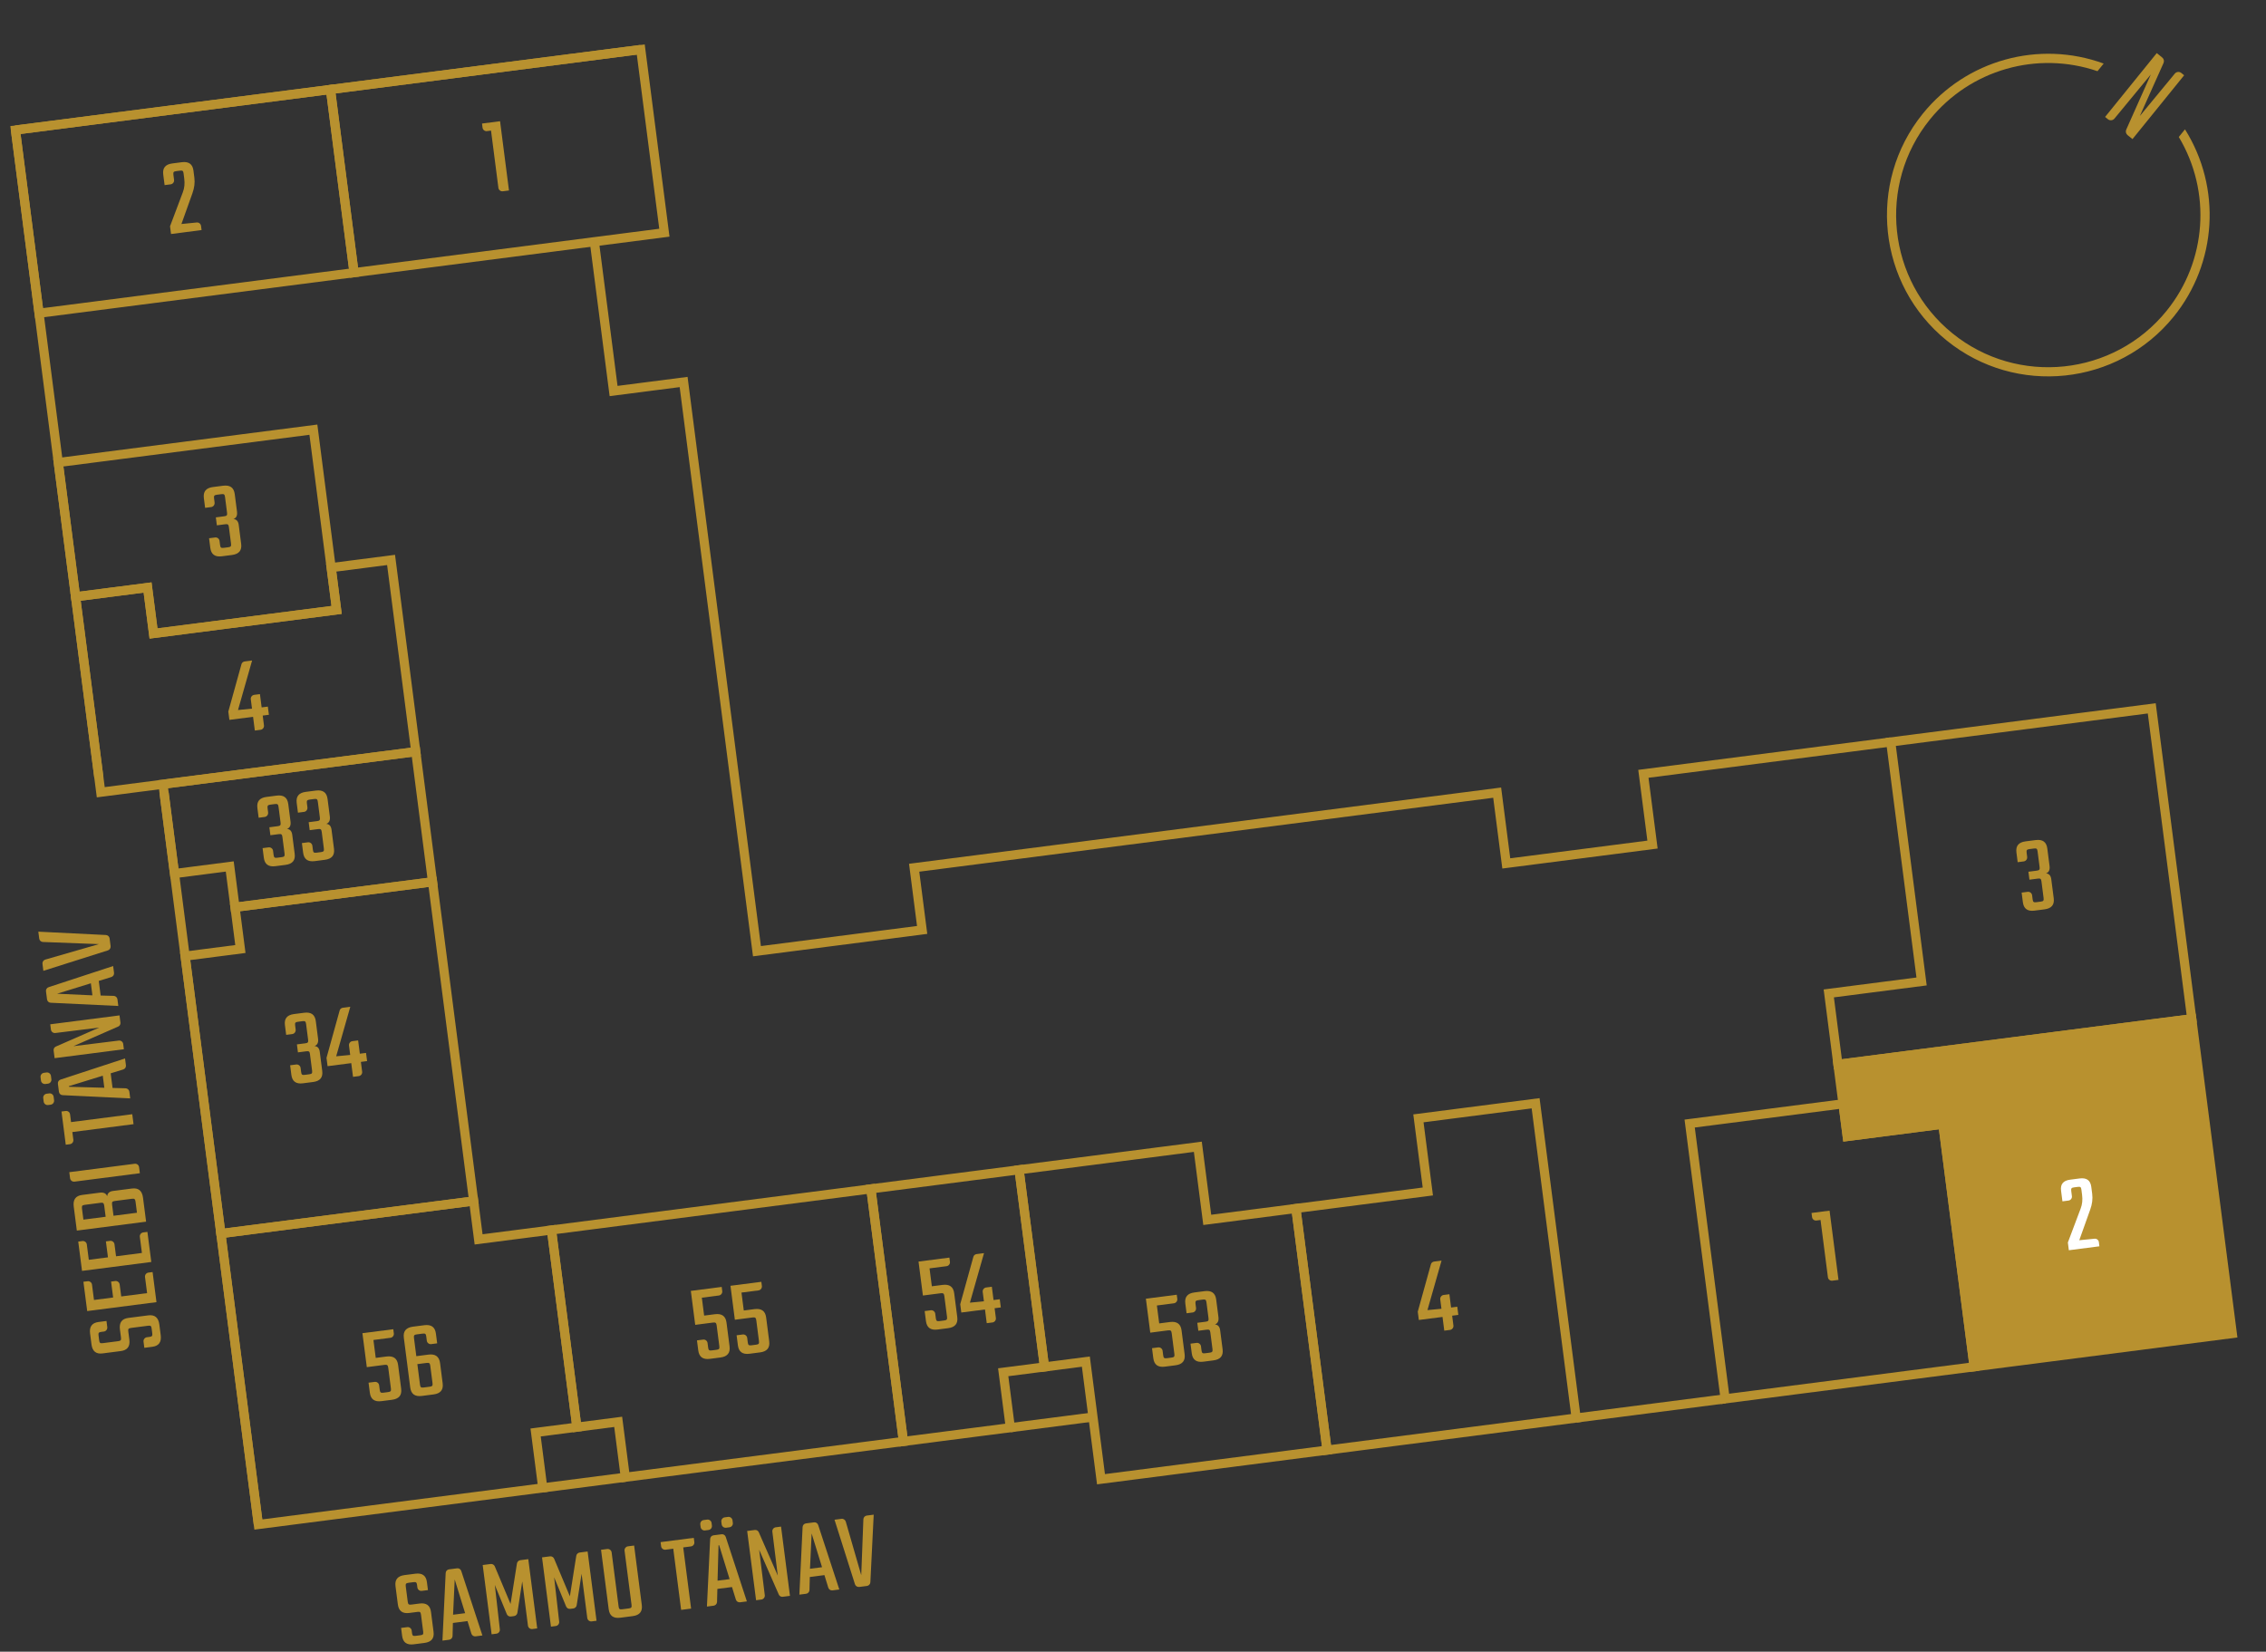 <?xml version="1.0" encoding="utf-8"?>
<svg id="Layer_2" viewBox="0 0 203 148" xmlns="http://www.w3.org/2000/svg">
  <rect x="0" y="0" width="203" height="148" fill="#333333" stroke="none"/>
  <g id="_10-2">
    <rect width="203" height="148" fill="none" stroke-width="0"/>
    <path d="M195.668,6.744l-4.629,5.72-.441-.357c-.147-.119-.194-.324-.119-.492l2.204-4.943-3.259,3.953c-.141.175-.407.203-.582.061l-.257-.208,4.629-5.72.488.395c.147.119.194.324.119.492l-2.124,4.75,3.132-3.796c.142-.175.407-.203.582-.061,0,0,.257.208.257.208Z" fill="#b8912f" stroke-width="0"/>
    <path d="M195.742,11.59l-.554.684c2.933,4.899,2.512,11.123-1.095,15.58-4.729,5.845-13.332,6.752-19.176,2.022s-6.752-13.332-2.022-19.176c3.607-4.457,9.606-6.168,15.009-4.321l.554-.684c-5.802-2.12-12.313-.317-16.202,4.488-5.014,6.197-4.052,15.318,2.144,20.332,6.197,5.014,15.318,4.052,20.332-2.144,3.888-4.805,4.294-11.549,1.01-16.782Z" fill="#b8912f" stroke-width="0"/>
    <polygon points="196.348 91.286 164.65 95.37 163.831 89.015 172.145 87.944 169.381 66.483 192.765 63.471 196.348 91.286" fill="none" stroke="#b8912f" stroke-miterlimit="10" stroke-width=".82"/>
    <polygon points="199.981 119.491 176.852 122.47 174.052 100.732 165.483 101.835 164.65 95.37 196.348 91.286 199.981 119.491" fill="#b8912f" stroke="#b8912f" stroke-miterlimit="10" stroke-width=".82"/>
    <polygon points="176.852 122.47 154.547 125.343 151.369 100.677 165.106 98.908 165.483 101.835 174.052 100.732 176.852 122.47" fill="none" stroke="#b8912f" stroke-miterlimit="10" stroke-width=".82"/>
    <polygon points="141.201 127.062 118.884 129.937 116.094 108.284 127.913 106.762 127.069 100.21 137.568 98.858 141.201 127.062" fill="none" stroke="#b8912f" stroke-miterlimit="10" stroke-width=".82"/>
    <polygon points="118.884 129.937 98.633 132.545 97.276 122.007 93.57 122.485 91.294 104.819 107.308 102.756 108.152 109.307 116.094 108.284 118.884 129.937" fill="none" stroke="#b8912f" stroke-miterlimit="10" stroke-width=".82"/>
    <polygon points="93.57 122.485 89.872 122.961 90.511 127.926 80.934 129.16 78.019 106.529 86.842 105.392 86.842 105.392 91.294 104.819 93.57 122.485" fill="none" stroke="#b8912f" stroke-miterlimit="10" stroke-width=".82"/>
    <polygon points="80.934 129.16 56.019 132.369 55.38 127.404 51.68 127.881 49.405 110.215 78.019 106.529 80.934 129.16" fill="none" stroke="#b8912f" stroke-miterlimit="10" stroke-width=".82"/>
    <polygon points="23.143 136.604 48.623 133.322 47.983 128.357 51.68 127.881 49.405 110.215 42.876 111.055 42.433 107.616 19.785 110.534 23.143 136.604" fill="none" stroke="#b8912f" stroke-miterlimit="10" stroke-width=".82"/>
    <polygon points="38.749 79.015 21.053 81.295 20.582 77.639 15.632 78.277 14.601 70.27 37.247 67.353 38.749 79.015" fill="none" stroke="#b8912f" stroke-miterlimit="10" stroke-width=".82"/>
    <polygon points="42.433 107.616 19.787 110.534 16.584 85.674 21.535 85.036 21.053 81.295 38.749 79.015 42.433 107.616" fill="none" stroke="#b8912f" stroke-miterlimit="10" stroke-width=".82"/>
    <polygon points="37.247 67.353 9.027 70.988 6.771 53.474 13.221 52.643 13.752 56.764 30.156 54.651 29.668 50.864 35.034 50.173 37.247 67.353" fill="none" stroke="#b8912f" stroke-miterlimit="10" stroke-width=".82"/>
    <polygon points="30.156 54.651 13.752 56.764 13.221 52.643 6.771 53.474 5.221 41.445 28.075 38.501 30.156 54.651" fill="none" stroke="#b8912f" stroke-miterlimit="10" stroke-width=".82"/>
    <rect x="2.324" y="9.767" width="28.454" height="16.55" transform="translate(-2.169 2.262) rotate(-7.34)" fill="none" stroke="#b8912f" stroke-miterlimit="10" stroke-width=".82"/>
    <rect x="30.546" y="6.159" width="28.03" height="16.55" transform="translate(-1.479 5.811) rotate(-7.34)" fill="none" stroke="#b8912f" stroke-miterlimit="10" stroke-width=".82"/>
    <line x1="1.383" y1="11.652" x2="57.404" y2="4.436" fill="none" stroke="#b8912f" stroke-miterlimit="10" stroke-width=".82"/>
    <polyline points="53.245 21.659 54.968 35.037 61.242 34.229 67.812 85.232 82.611 83.326 81.894 77.753 134.124 71.025 134.124 71.025 134.941 77.366 148.04 75.678 147.223 69.338 147.223 69.338 169.381 66.483" fill="none" stroke="#b8912f" stroke-miterlimit="10" stroke-width=".82"/>
    <line x1="1.383" y1="11.652" x2="8.859" y2="69.688" fill="none" stroke="#b8912f" stroke-miterlimit="10" stroke-width=".82"/>
    <line x1="14.705" y1="71.079" x2="23.145" y2="136.604" fill="none" stroke="#b8912f" stroke-miterlimit="10" stroke-width=".82"/>
    <line x1="141.201" y1="127.062" x2="154.547" y2="125.343" fill="none" stroke="#b8912f" stroke-miterlimit="10" stroke-width=".82"/>
    <line x1="90.511" y1="127.926" x2="97.915" y2="126.972" fill="none" stroke="#b8912f" stroke-miterlimit="10" stroke-width=".82"/>
    <line x1="56.019" y1="132.369" x2="48.623" y2="133.322" fill="none" stroke="#b8912f" stroke-miterlimit="10" stroke-width=".82"/>
    <path d="M44.798,10.863l.799,6.205-.555.072c-.188.023-.367-.115-.392-.303l-.661-5.135-.367.047c-.188.024-.367-.113-.392-.302l-.049-.377,1.616-.208Z" fill="#b8912f" stroke-width="0"/>
    <path d="M15.594,16.125c.024.189-.114.367-.303.392l-.545.07-.122-.951c-.075-.585.194-.912.809-.991l.854-.11c.624-.08.969.168,1.044.754l.08.624c.061.466-.002.927-.172,1.402l-.985,2.757,1.363-.135c.188-.024.367.113.392.302l.049.376-2.736.354-.089-.693,1.148-3.051c.144-.371.182-.779.124-1.226l-.059-.456c-.03-.237-.086-.281-.334-.25l-.317.041c-.237.031-.291.089-.26.326l.06.466Z" fill="#b8912f" stroke-width="0"/>
    <path d="M19.223,45.042c.024.189-.114.368-.303.393l-.545.07-.112-.873c-.075-.585.194-.912.81-.991l.911-.117c.625-.08.97.168,1.045.753l.202,1.566c.044.347-.058.571-.317.664.275.026.428.197.471.524l.219,1.705c.076.585-.194.912-.819.993l-.911.117c-.615.079-.959-.169-1.035-.754l-.11-.862.545-.07c.188-.024.367.114.392.302l.049.377c.03.238.096.28.334.25l.387-.05c.238-.031.291-.088.261-.326l-.192-1.487c-.03-.238-.096-.279-.334-.249l-.744.096-.092-.714.744-.096c.237-.03.291-.088.26-.326l-.181-1.407c-.03-.237-.097-.279-.335-.249l-.387.05c-.237.03-.291.089-.26.326l.05.386Z" fill="#b8912f" stroke-width="0"/>
    <path d="M23.995,63.315l.095.733-.555.071.113.883c.024.188-.114.367-.303.392l-.516.066-.158-1.229-2.121.273-.096-.743,1.177-4.243c.033-.135.151-.231.29-.25l.664-.085-1.262,4.437,1.253-.122-.108-.842c-.024-.189.114-.369.303-.394l.516-.066.153,1.19.555-.071Z" fill="#b8912f" stroke-width="0"/>
    <path d="M24.018,72.81c.024.189-.114.367-.303.393l-.544.07-.113-.873c-.075-.584.194-.912.81-.991l.912-.118c.624-.08.969.168,1.044.754l.202,1.566c.044.346-.058.57-.317.664.275.025.428.197.471.523l.219,1.705c.076.586-.194.913-.819.994l-.912.117c-.614.079-.958-.17-1.033-.754l-.111-.863.545-.07c.188-.023.368.115.392.303l.049.377c.031.238.097.28.334.25l.387-.051c.238-.03.291-.088.26-.326l-.191-1.486c-.03-.238-.096-.28-.334-.25l-.743.096-.092-.713.743-.096c.237-.031.291-.088.26-.326l-.181-1.406c-.03-.238-.097-.281-.335-.25l-.387.049c-.237.031-.29.09-.26.326l.05.387Z" fill="#b8912f" stroke-width="0"/>
    <path d="M27.539,72.357c.024.189-.113.367-.302.392l-.545.07-.112-.872c-.076-.585.194-.912.809-.992l.912-.117c.624-.08.969.168,1.044.754l.202,1.566c.044.346-.058.57-.317.664.274.025.428.197.47.523l.22,1.705c.075.586-.194.912-.819.993l-.912.118c-.614.078-.958-.17-1.033-.755l-.111-.862.545-.07c.188-.023.368.115.392.303l.049.377c.03.238.097.279.335.249l.386-.05c.237-.031.291-.088.261-.326l-.191-1.486c-.031-.238-.098-.281-.335-.25l-.743.096-.092-.714.743-.096c.237-.03.291-.087.26-.325l-.181-1.407c-.031-.237-.097-.28-.335-.25l-.386.05c-.238.031-.291.09-.261.326l.05.387Z" fill="#b8912f" stroke-width="0"/>
    <path d="M26.485,92.266c.024.188-.114.368-.303.392l-.545.07-.112-.873c-.075-.584.195-.911.81-.99l.911-.117c.625-.08.969.166,1.045.752l.201,1.566c.045.346-.057.57-.316.665.275.024.428.196.47.524l.22,1.705c.075.584-.194.912-.819.992l-.911.117c-.615.079-.959-.168-1.035-.754l-.11-.861.545-.07c.188-.025.367.113.392.302l.049.377c.03.238.097.279.334.249l.387-.051c.238-.029.291-.086.261-.324l-.192-1.488c-.03-.238-.096-.279-.334-.248l-.743.096-.093-.715.744-.096c.238-.029.291-.088.26-.326l-.181-1.406c-.03-.238-.097-.279-.335-.25l-.387.051c-.237.03-.29.088-.26.325l.05.387Z" fill="#b8912f" stroke-width="0"/>
    <path d="M32.791,94.347l.095.732-.556.072.114.881c.024.188-.114.367-.302.393l-.516.066-.159-1.229-2.121.272-.096-.744,1.177-4.243c.033-.135.151-.23.29-.248l.664-.086-1.263,4.436,1.255-.121-.108-.842c-.024-.189.113-.369.302-.393l.516-.066.153,1.189.555-.07Z" fill="#b8912f" stroke-width="0"/>
    <path d="M33.658,121.675l.962-.124c.624-.08.969.168,1.044.753l.274,2.131c.075.585-.194.913-.819.993l-.951.122c-.615.08-.959-.169-1.035-.754l-.116-.901.556-.071c.188-.024.367.113.392.302l.054.416c.03.238.096.28.334.25l.406-.053c.238-.03.291-.088.261-.326l-.239-1.854c-.03-.237-.098-.29-.335-.26l-1.586.204-.393-3.043,2.766-.355.049.377c.024.188-.114.367-.303.391l-1.526.197.207,1.605Z" fill="#b8912f" stroke-width="0"/>
    <path d="M37.297,121.52l1.091-.141c.614-.079.96.178,1.035.762l.233,1.814c.075.585-.194.913-.81.992l-1.051.136c-.623.08-.969-.168-1.044-.753l-.574-4.46c-.075-.585.195-.913.819-.993l1.021-.132c.615-.079.959.169,1.034.754l.113.872-.535.069c-.188.024-.368-.113-.393-.303l-.05-.386c-.03-.237-.097-.28-.334-.25l-.506.065c-.237.03-.29.089-.26.326l.209,1.626ZM38.546,122.375c-.029-.228-.097-.279-.334-.249l-.823.106.238,1.844c.03.238.097.28.334.25l.525-.068c.237-.03.291-.088.261-.326l-.201-1.557Z" fill="#b8912f" stroke-width="0"/>
    <path d="M63.079,117.885l.962-.124c.624-.08.969.168,1.044.753l.274,2.131c.075.585-.195.913-.819.993l-.952.123c-.614.078-.959-.17-1.034-.755l-.116-.901.556-.071c.188-.024.367.114.392.302l.054.416c.03.238.097.281.334.25l.407-.053c.237-.03.291-.088.26-.326l-.238-1.854c-.031-.237-.099-.29-.336-.26l-1.586.205-.393-3.043,2.766-.356.049.377c.023.188-.114.366-.303.392l-1.526.196.207,1.605Z" fill="#b8912f" stroke-width="0"/>
    <path d="M66.63,117.427l.962-.123c.624-.08.969.168,1.044.753l.274,2.131c.075.585-.195.913-.819.993l-.952.123c-.614.078-.959-.17-1.034-.755l-.116-.901.556-.072c.188-.023.367.114.392.303l.054.416c.03.238.097.28.334.25l.407-.053c.237-.031.291-.088.26-.326l-.238-1.854c-.031-.237-.099-.291-.336-.26l-1.586.204-.393-3.043,2.766-.356.049.377c.023.189-.114.367-.303.392l-1.526.196.207,1.605Z" fill="#b8912f" stroke-width="0"/>
    <path d="M83.477,115.257l.961-.123c.625-.081.969.168,1.044.752l.274,2.131c.075.586-.194.913-.819.994l-.951.122c-.615.079-.959-.169-1.034-.755l-.116-.9.555-.072c.188-.023.367.113.392.303l.054.416c.031.238.097.28.334.25l.407-.053c.237-.031.291-.088.261-.326l-.239-1.854c-.03-.238-.098-.291-.336-.26l-1.586.204-.392-3.043,2.765-.356.049.377c.024.189-.113.367-.302.392l-1.526.196.207,1.605Z" fill="#b8912f" stroke-width="0"/>
    <path d="M89.564,116.419l.094.733-.555.071.113.882c.024.188-.113.368-.303.393l-.515.066-.158-1.229-2.121.273-.096-.744,1.176-4.243c.033-.136.151-.231.291-.249l.664-.086-1.263,4.438,1.254-.122-.108-.843c-.024-.188.114-.368.303-.393l.515-.066.153,1.19.556-.071Z" fill="#b8912f" stroke-width="0"/>
    <path d="M103.845,118.584l.962-.124c.624-.08.969.168,1.044.752l.274,2.131c.075.586-.195.913-.819.994l-.952.122c-.614.079-.959-.169-1.034-.755l-.116-.9.556-.072c.188-.023.367.115.392.303l.054.416c.03.238.097.279.334.25l.407-.053c.237-.031.291-.088.26-.326l-.238-1.854c-.031-.238-.099-.289-.336-.26l-1.586.205-.393-3.043,2.766-.356.049.376c.023.189-.114.367-.303.392l-1.526.196.207,1.606Z" fill="#b8912f" stroke-width="0"/>
    <path d="M107.146,117.212c.024.188-.113.368-.302.393l-.545.07-.112-.873c-.076-.586.194-.912.809-.991l.912-.118c.625-.08.969.168,1.044.752l.202,1.566c.044.348-.058.572-.317.666.275.025.428.197.47.523l.22,1.705c.075.584-.194.912-.819.992l-.911.118c-.614.079-.959-.169-1.034-.755l-.111-.861.545-.07c.188-.023.368.114.392.303l.049.377c.03.238.097.279.335.248l.386-.049c.237-.031.291-.088.261-.326l-.191-1.486c-.031-.238-.098-.279-.335-.25l-.743.096-.092-.713.743-.096c.237-.031.291-.088.261-.326l-.182-1.408c-.031-.236-.097-.279-.335-.25l-.386.051c-.238.03-.291.089-.261.326l.05.387Z" fill="#b8912f" stroke-width="0"/>
    <path d="M130.551,117.089l.095.732-.555.071.114.883c.023.188-.115.367-.303.392l-.516.066-.158-1.229-2.121.272-.096-.742,1.176-4.243c.033-.136.151-.231.291-.249l.664-.086-1.263,4.436,1.254-.12-.108-.843c-.024-.189.114-.368.303-.393l.516-.066.152,1.19.555-.071Z" fill="#b8912f" stroke-width="0"/>
    <path d="M163.902,108.48l.8,6.205-.556.071c-.188.024-.367-.114-.391-.302l-.662-5.137-.367.048c-.188.024-.367-.112-.391-.302l-.049-.376,1.615-.208Z" fill="#b8912f" stroke-width="0"/>
    <path d="M185.612,107.185c.024.188-.115.367-.304.391l-.544.07-.123-.951c-.075-.585.194-.912.81-.99l.853-.11c.624-.081.969.167,1.044.752l.081.625c.06.466-.002.927-.173,1.402l-.984,2.757,1.362-.135c.188-.025.368.114.393.302l.048.377-2.736.353-.089-.693,1.149-3.051c.144-.371.182-.779.124-1.226l-.059-.456c-.031-.237-.087-.281-.335-.25l-.317.041c-.237.031-.29.09-.26.326l.061.467Z" fill="#fff" stroke-width="0"/>
    <path d="M181.602,76.794c.024.189-.114.367-.303.393l-.545.07-.112-.873c-.075-.584.195-.912.81-.992l.912-.117c.625-.08.969.168,1.044.754l.201,1.564c.045.348-.057.572-.316.666.275.025.428.197.47.523l.22,1.705c.075.586-.194.913-.819.994l-.911.117c-.615.078-.959-.17-1.034-.754l-.111-.863.545-.07c.188-.023.367.115.392.303l.049.377c.03.238.097.279.334.25l.387-.051c.237-.03.291-.088.26-.326l-.191-1.486c-.03-.238-.097-.28-.334-.25l-.743.096-.092-.713.743-.096c.237-.031.291-.088.26-.326l-.182-1.407c-.03-.237-.096-.28-.333-.249l-.387.049c-.238.031-.291.09-.261.326l.05.387Z" fill="#b8912f" stroke-width="0"/>
    <path d="M11.744,118.99c-.237.031-.28.086-.25.323l.095.734c.078.604-.182.939-.766,1.015l-1.636.211c-.585.075-.913-.194-.992-.81l-.125-.972c-.079-.613.17-.958.755-1.033l.714-.092.071.555c.024.188-.114.368-.302.393l-.229.029c-.237.03-.281.096-.25.334l.054.417c.03.236.089.29.326.26l1.378-.178c.237-.03.28-.098.25-.334l-.094-.724c-.077-.605.169-.95.754-1.025l1.784-.229c.585-.075.913.195.993.819l.124.962c.079.614-.17.96-.755,1.035l-.714.092-.071-.556c-.024-.188.114-.368.303-.393l.228-.029c.238-.03.281-.096.25-.334l-.054-.417c-.03-.237-.087-.279-.325-.249l-1.517.195Z" fill="#b8912f" stroke-width="0"/>
    <path d="M13.178,115.871l-.187-1.447c-.024-.188.114-.368.302-.393l.377-.048.348,2.696-6.206.799-.339-2.626.377-.048c.189-.024.367.113.392.302l.178,1.378,1.716-.221-.185-1.428.376-.049c.188-.024.368.114.393.302l.14,1.081,2.319-.299Z" fill="#b8912f" stroke-width="0"/>
    <path d="M12.714,112.271l-.187-1.448c-.024-.188.114-.367.302-.392l.377-.048.348,2.696-6.206.799-.339-2.627.377-.048c.189-.024.367.114.392.302l.178,1.379,1.716-.221-.185-1.428.376-.049c.188-.024.368.113.393.302l.14,1.081,2.319-.299Z" fill="#b8912f" stroke-width="0"/>
    <path d="M6.883,110.268l-.277-2.15c-.081-.625.168-.97.753-1.045l1.576-.203c.347-.044.571.058.665.317.035-.276.207-.43.524-.471l1.694-.218c.585-.075.912.195.993.82l.277,2.15-6.206.799ZM7.594,107.959c-.119.016-.195.047-.23.091-.025.044-.035.124-.02.243l.128.992,1.993-.256-.128-.992c-.016-.119-.045-.195-.09-.23-.035-.035-.117-.045-.236-.03l-1.417.183ZM10.289,107.613c-.118.016-.194.046-.229.09-.025.044-.034.125-.019.244l.128.992,2.101-.271-.128-.992c-.016-.119-.045-.195-.09-.23-.034-.035-.117-.045-.235-.03l-1.527.197Z" fill="#b8912f" stroke-width="0"/>
    <path d="M6.208,105.033l5.859-.754c.188-.024.367.112.392.302l.07.545-5.859.755c-.188.023-.367-.114-.392-.303l-.07-.545Z" fill="#b8912f" stroke-width="0"/>
    <path d="M5.508,99.598l.377-.048c.189-.024.366.103.392.302l.089.693,5.482-.706.115.892-5.482.706.09.694c.023.188-.113.368-.303.393l-.377.048-.383-2.974Z" fill="#b8912f" stroke-width="0"/>
    <path d="M4.063,97.132c-.188.023-.367-.114-.392-.303l-.039-.308c-.024-.188.113-.366.302-.391l.238-.031c.188-.024.367.114.392.302l.039.309c.024.188-.114.367-.302.391l-.238.031ZM4.305,99.016c-.188.024-.367-.115-.391-.303l-.041-.318c-.024-.188.113-.366.302-.391l.238-.031c.188-.024.367.114.392.302l.041.318c.023.188-.115.367-.303.392l-.238.031ZM9.915,96.176l.168,1.309,1.173.031c.173.008.311.141.333.31l.076.595-6.054-.289c-.172-.007-.31-.132-.331-.3l-.093-.724c-.022-.169.079-.323.244-.374l5.772-1.892.079.614c.021.169-.079.321-.244.374l-1.124.346ZM9.346,97.469l-.139-1.08-3.024.934c-.021.002-.018.022-.017.032s.003.019.024.027l3.155.087Z" fill="#b8912f" stroke-width="0"/>
    <path d="M4.501,91.783l6.206-.799.083.645c.02.148-.062.3-.206.358l-4.006,1.755,4.067-.502c.188-.024.367.113.392.302l.061.476-6.206.799-.088-.684c-.02-.149.062-.301.206-.359l3.883-1.699-3.938.488c-.188.023-.367-.115-.392-.303l-.062-.477Z" fill="#b8912f" stroke-width="0"/>
    <path d="M8.848,87.896l.169,1.308,1.173.031c.173.008.311.141.332.31l.077.595-6.054-.289c-.173-.007-.31-.132-.331-.3l-.094-.724c-.021-.169.08-.323.245-.374l5.772-1.892.079.614c.021.169-.08.321-.245.374l-1.124.347ZM8.28,89.188l-.14-1.08-3.023.934,3.163.146Z" fill="#b8912f" stroke-width="0"/>
    <path d="M3.432,83.482l6.055.299c.173.008.312.142.333.31l.088.684c.021.169-.078.333-.243.385l-5.78,1.832-.08-.624c-.023-.179.088-.334.253-.385l4.8-1.385-5.003-.191c-.172.001-.319-.131-.341-.299l-.081-.625Z" fill="#b8912f" stroke-width="0"/>
    <path d="M37.715,144.685c-.031-.237-.087-.281-.324-.25l-.734.095c-.604.077-.939-.182-1.015-.766l-.211-1.636c-.075-.585.194-.913.81-.992l.972-.125c.614-.079.958.17,1.033.754l.092.715-.555.07c-.188.025-.367-.113-.392-.301l-.029-.229c-.03-.238-.097-.281-.335-.25l-.416.053c-.237.031-.291.09-.261.327l.178,1.378c.03.237.098.28.335.25l.724-.094c.605-.078.949.169,1.024.754l.229,1.784c.075.585-.194.912-.819.993l-.962.123c-.614.08-.959-.169-1.034-.754l-.092-.714.555-.071c.189-.024.368.114.393.303l.029.228c.03.238.097.28.335.25l.416-.054c.237-.031.28-.087.25-.325l-.195-1.517Z" fill="#b8912f" stroke-width="0"/>
    <path d="M41.882,145.257l-1.309.168-.031,1.173c-.007.173-.141.312-.31.333l-.595.076.289-6.053c.007-.173.132-.311.3-.332l.724-.093c.169-.022.323.079.374.245l1.892,5.771-.614.08c-.168.021-.321-.08-.374-.245l-.346-1.124ZM40.589,144.688l1.08-.139-.934-3.024-.146,3.163Z" fill="#b8912f" stroke-width="0"/>
    <path d="M44.042,146.441l-.799-6.207.714-.092c.159-.021.311.071.37.215l1.411,3.366.571-3.622c.021-.153.146-.28.304-.301l.714-.092.799,6.205-.437.057c-.188.024-.367-.114-.391-.302l-.512-3.966-.434,2.807c-.021.154-.146.281-.305.301l-.277.037c-.158.02-.312-.07-.369-.215l-1.072-2.613.449,3.974c.024.188-.112.367-.302.392l-.436.057Z" fill="#b8912f" stroke-width="0"/>
    <path d="M49.357,145.755l-.799-6.206.714-.092c.159-.021.311.071.37.214l1.411,3.367.571-3.622c.021-.153.146-.28.304-.302l.714-.092.799,6.207-.437.056c-.188.024-.367-.114-.392-.302l-.51-3.966-.436,2.807c-.02.155-.145.281-.303.302l-.277.035c-.16.021-.312-.07-.371-.215l-1.072-2.612.451,3.974c.023.188-.113.367-.303.392l-.436.056Z" fill="#b8912f" stroke-width="0"/>
    <path d="M56.808,138.487l.687,5.333c.075.585-.194.912-.819.993l-1.101.142c-.623.08-.969-.168-1.044-.753l-.687-5.333.556-.071c.188-.024.368.114.393.302l.624,4.848c.03.238.096.28.334.25l.564-.073c.248-.032.291-.088.261-.326l-.625-4.848c-.023-.188.114-.367.303-.392l.555-.071Z" fill="#b8912f" stroke-width="0"/>
    <path d="M62.154,137.798l.048.377c.024.189-.104.365-.302.391l-.693.09.706,5.482-.893.115-.706-5.482-.694.09c-.188.023-.367-.113-.392-.303l-.048-.377,2.974-.383Z" fill="#b8912f" stroke-width="0"/>
    <path d="M62.736,136.595c-.023-.188.114-.367.303-.391l.317-.041c.188-.024.366.113.391.302l.031.238c.024.188-.114.367-.302.392l-.318.041c-.188.023-.367-.115-.391-.303l-.031-.238ZM65.575,142.206l-1.309.168-.03,1.173c-.008.173-.142.311-.31.332l-.595.077.289-6.054c.008-.172.131-.31.3-.331l.724-.093c.168-.022.322.079.374.244l1.891,5.772-.613.079c-.169.021-.322-.08-.374-.244l-.347-1.124ZM64.282,141.636l1.08-.139-.933-3.024c-.002-.021-.022-.019-.032-.017-.01.001-.02.002-.028.024l-.087,3.155ZM64.62,136.353c-.024-.188.114-.367.303-.392l.307-.04c.188-.023.366.114.391.303l.031.238c.024.188-.114.367-.302.391l-.307.04c-.189.024-.367-.114-.392-.302l-.031-.238Z" fill="#b8912f" stroke-width="0"/>
    <path d="M69.97,136.791l.799,6.206-.646.083c-.147.02-.299-.062-.357-.206l-1.756-4.006.504,4.067c.023.188-.114.366-.304.392l-.476.061-.799-6.206.685-.088c.148-.019.3.062.358.206l1.7,3.883-.487-3.939c-.024-.188.113-.366.302-.391l.477-.062Z" fill="#b8912f" stroke-width="0"/>
    <path d="M73.856,141.138l-1.309.169-.03,1.173c-.008.172-.142.311-.31.332l-.595.076.289-6.053c.008-.173.131-.31.3-.332l.724-.093c.168-.021.322.079.374.245l1.891,5.772-.613.079c-.169.021-.322-.08-.375-.245l-.346-1.124ZM72.563,140.57l1.08-.14-.933-3.024-.147,3.164Z" fill="#b8912f" stroke-width="0"/>
    <path d="M78.271,135.722l-.299,6.055c-.008.173-.142.311-.31.333l-.685.088c-.168.021-.332-.078-.385-.243l-1.832-5.78.625-.081c.178-.022.333.089.385.254l1.385,4.799.191-5.002c-.001-.172.13-.319.299-.342l.625-.08Z" fill="#b8912f" stroke-width="0"/>
  </g>
</svg>